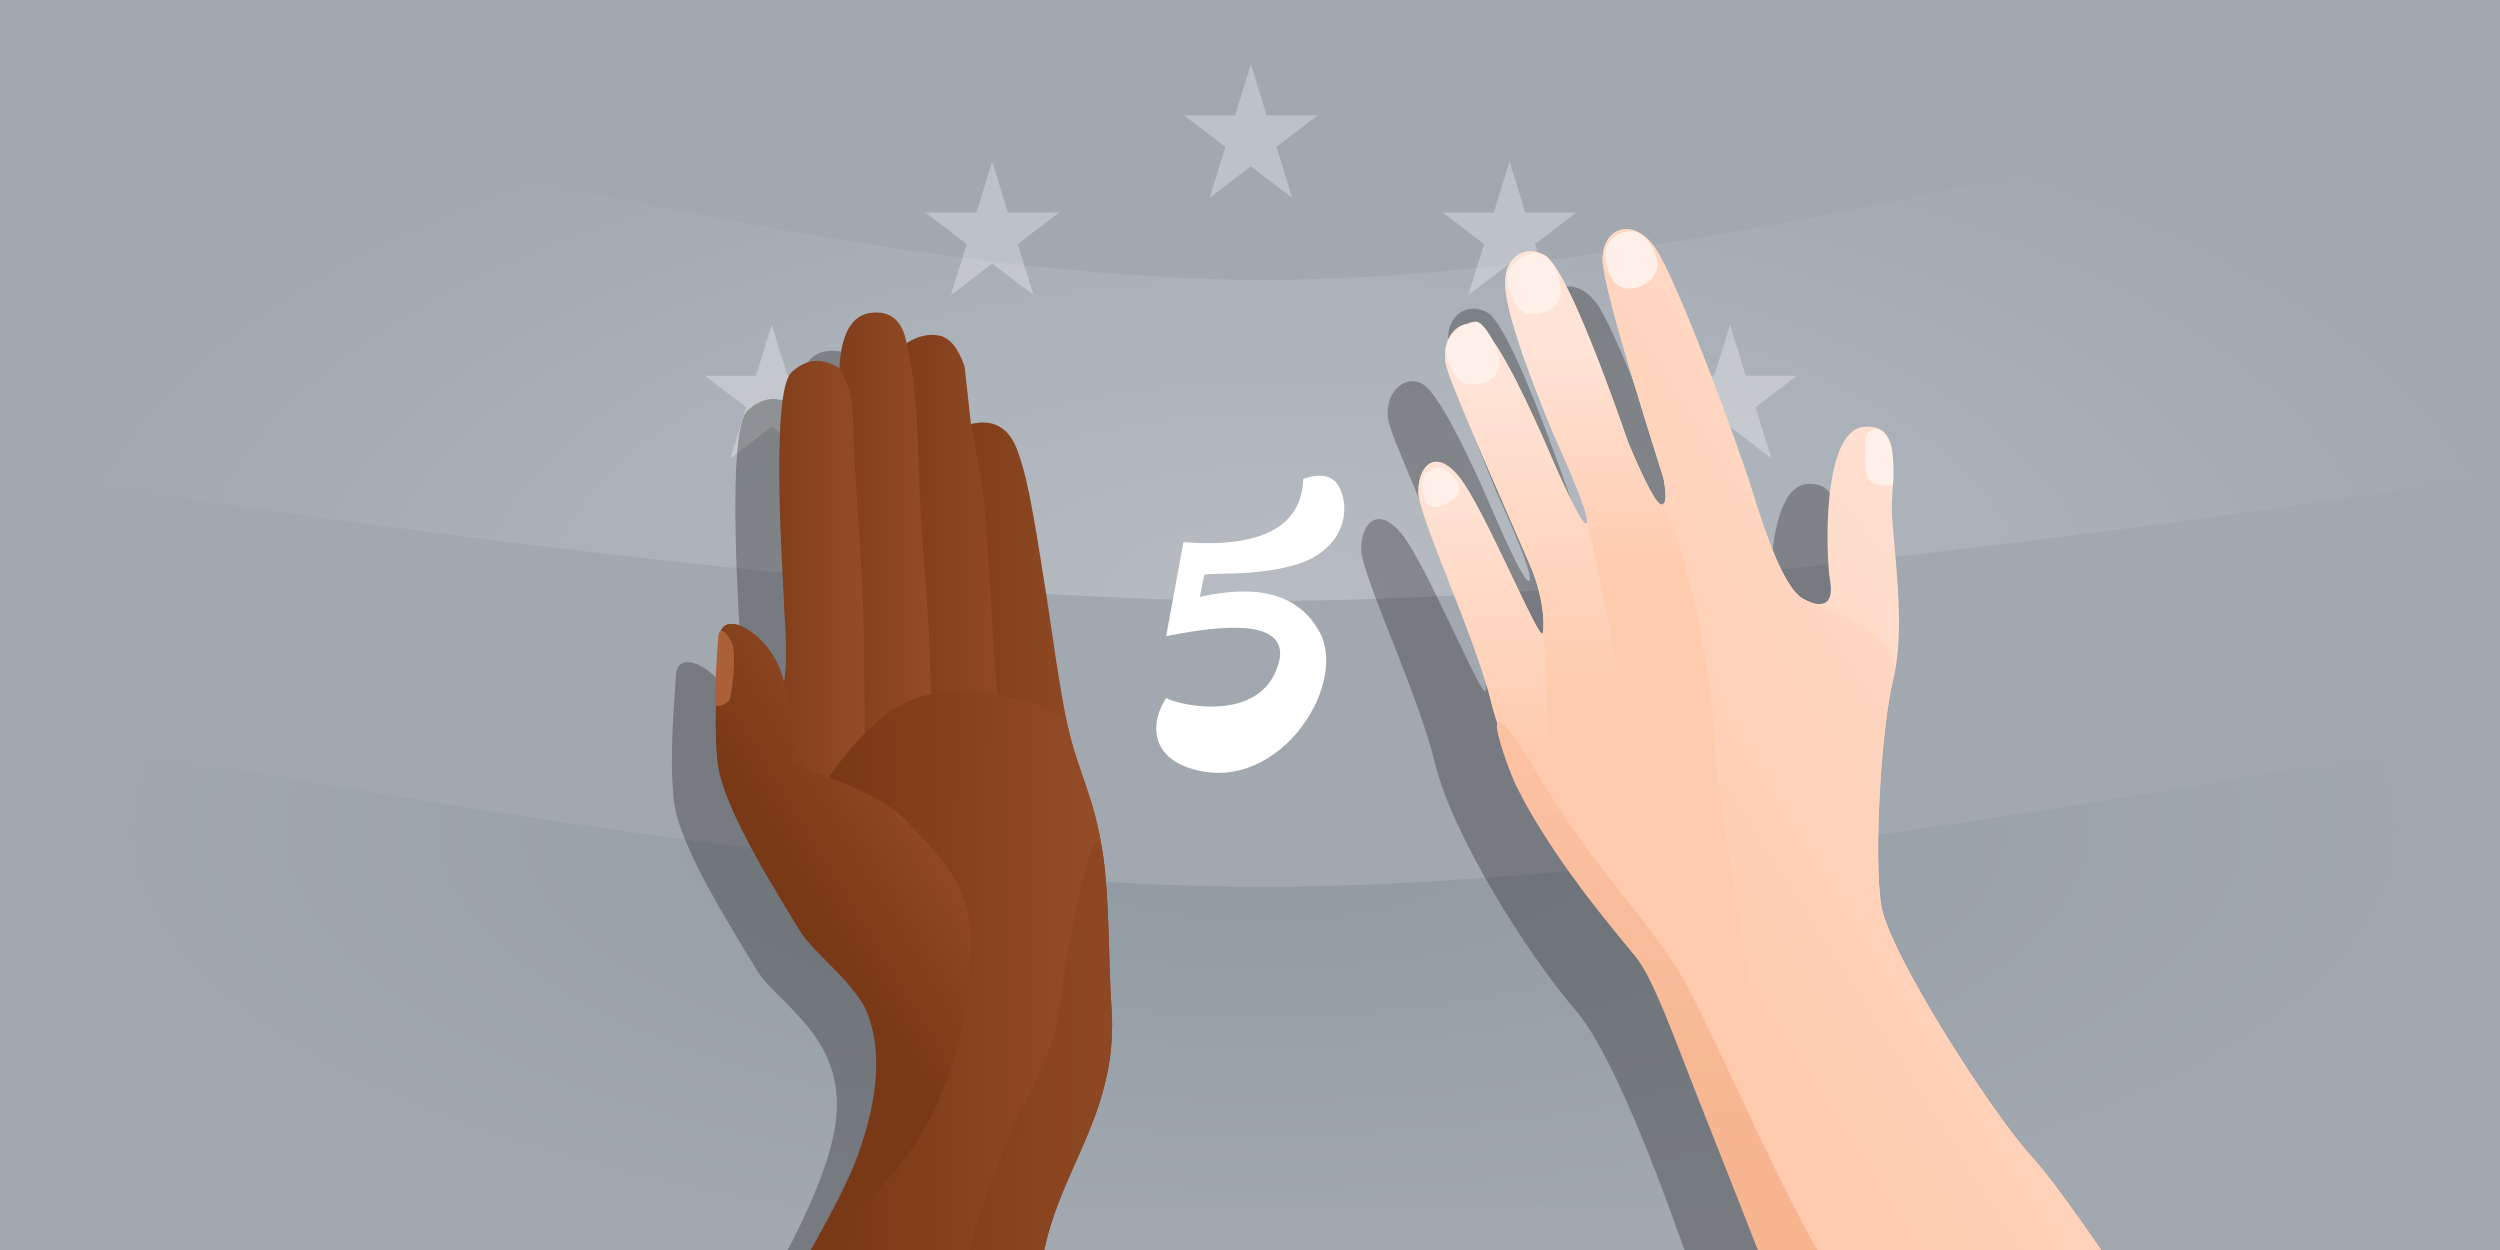 <?xml version="1.0" encoding="UTF-8"?><svg width="1440" height="720" xmlns="http://www.w3.org/2000/svg"><defs><linearGradient x1="63.695%" y1="5.169%" x2="11.852%" y2="78.525%" id="h"><stop stop-color="#FFE3D6" offset="0%"/><stop stop-color="#FFCBAE" offset="100%"/></linearGradient><linearGradient x1="89.738%" y1="10.905%" x2="89.738%" y2="79.292%" id="n"><stop stop-color="#FBC2A2" offset="0%"/><stop stop-color="#F6B48F" offset="100%"/></linearGradient><linearGradient x1="23.464%" y1="9.625%" x2="23.464%" y2="23.273%" id="m"><stop stop-color="#FFDAC8" offset="0%"/><stop stop-color="#FFF" offset="100%"/></linearGradient><linearGradient x1="-41.516%" y1="50%" x2="133.91%" y2="50%" id="d"><stop stop-color="#793816" offset="0%"/><stop stop-color="#9A512B" offset="100%"/></linearGradient><linearGradient x1="29.069%" y1="22.271%" x2="109.621%" y2="23.287%" id="e"><stop stop-color="#793816" offset="0%"/><stop stop-color="#9A512B" offset="100%"/></linearGradient><linearGradient x1="63.743%" y1="66.792%" x2="93.424%" y2="22.994%" id="f"><stop stop-color="#793816" offset="0%"/><stop stop-color="#9A512B" offset="100%"/></linearGradient><linearGradient x1="47.263%" y1="10.537%" x2="47.263%" y2="83.547%" id="l"><stop stop-color="#FFE3D6" offset="0%"/><stop stop-color="#FFCBAE" offset="100%"/></linearGradient><linearGradient x1="47.263%" y1="10.537%" x2="47.263%" y2="53.877%" id="k"><stop stop-color="#FFE3D6" offset="0%"/><stop stop-color="#FFCBAE" offset="100%"/></linearGradient><linearGradient x1="72.712%" y1="-2.134%" x2="17.683%" y2="67.66%" id="i"><stop stop-color="#FFE3D6" offset="0%"/><stop stop-color="#FFCBAE" offset="100%"/><stop stop-color="#FFCBAE" offset="100%"/></linearGradient><linearGradient x1="47.263%" y1="10.537%" x2="47.263%" y2="31.001%" id="j"><stop stop-color="#FFE3D6" offset="0%"/><stop stop-color="#FFCBAE" offset="100%"/></linearGradient><radialGradient cx="48.985%" cy="0%" fx="48.985%" fy="0%" r="100.93%" gradientTransform="matrix(0 -1 .515 0 .49 .49)" id="b"><stop stop-color="#FFF" offset="0%"/><stop stop-color="#FFF" stop-opacity="0" offset="100%"/></radialGradient><radialGradient cx="50%" cy="20.039%" fx="50%" fy="20.039%" r="91.346%" gradientTransform="matrix(0 1 -.529 0 .606 -.3)" id="a"><stop stop-color="#9099A2" offset="0%"/><stop stop-color="#A1A8B0" offset="100%"/></radialGradient><filter x="-34.8%" y="-23.2%" width="169.6%" height="146.5%" filterUnits="objectBoundingBox" id="g"><feGaussianBlur stdDeviation="50" in="SourceGraphic"/></filter><filter x="-65.7%" y="-24.1%" width="231.4%" height="148.2%" filterUnits="objectBoundingBox" id="c"><feGaussianBlur stdDeviation="50" in="SourceGraphic"/></filter></defs><g fill="none" fill-rule="evenodd"><path fill="#FFF" d="M0 0h1440v720H0z"/><path fill="#A1A8B0" d="M-22 720h1486V0H-22z"/><path d="M0 391c310 57.882 542.333 86.822 697 86.822 154.667 0 387-28.94 697-86.822v271H0V391z" fill="url(#a)" fill-rule="nonzero" transform="translate(31 33)"/><path d="M0 70.152C310 23.384 542.333 0 697 0c154.667 0 387 23.384 697 70.152v243c-302.89-85.453-535.223-128.18-697-128.18-161.777 0-394.11 42.727-697 128.18v-243z" fill="url(#b)" fill-rule="nonzero" opacity=".237" transform="rotate(-180 712.5 173.076)"/><path fill="#FFF" fill-rule="nonzero" opacity=".3" d="M720.5 37l9.088 29.412H759l-23.793 18.176L744.294 114l-23.793-18.188L696.712 114l9.09-29.412L682 66.412h29.412zM869.5 93l9.084 29.411H908l-23.798 18.184 9.09 29.405-23.792-18.184L845.703 170l9.089-29.405L831 122.411h29.416zM996.503 187l9.083 29.41H1035l-23.796 18.18 9.09 29.41-23.79-18.175L972.706 264l9.09-29.41L958 216.41h29.407zM444.503 187l9.085 29.41H483l-23.794 18.18 9.085 29.41-23.788-18.175L420.705 264l9.089-29.41L406 216.41h29.419zM571.5 93l9.083 29.411H610l-23.797 18.184L595.298 170 571.5 151.816 547.708 170l9.09-29.405L533 122.411h29.41z"/><path d="M179.215 644.718L14.46 626.268c48.142-71.982 74.707-124.744 79.695-158.288 7.481-50.315-33.32-69.14-45.691-89.903-12.371-20.764-44.632-70.768-47.345-97.05-2.714-26.283.23-54.518 1.24-72.393.94-16.61 27.527-2.553 35.412 21.274.325.424.81 2.187 1.458 5.614 2.758-16.232 0-40.913 0-47.232 0-6.32-8.32-119.898 4.385-131.817 8.47-7.945 17.666-8.733 27.59-2.364C72.23 34.142 78.33 23.5 89.499 22.18c11.17-1.318 17.985 4.482 20.445 17.4 6.505-4.076 12.764-5.503 18.774-4.283 6.01 1.22 10.866 7.098 14.566 17.63l3.69 33.292c12.633-2.975 21.415 1.727 26.346 14.108 7.398 18.57 12.307 55.093 17.022 84.003 2.495 15.295 7.045 50.62 12.028 74.24 5.88 27.874 15.832 41.787 20.78 76.644 3.667 25.824 3.065 63.124 4.74 86.428 4.18 58.141-26.288 89.278-37.548 135.35-7.507 30.716-11.216 59.958-11.127 87.727zM39.325 256.424c.393 26.525 2.373 54.067 12.316 49.733-5.782-9.77-9.996-31.826-12.315-49.733z" fill="#232323" fill-rule="nonzero" opacity=".579" style="mix-blend-mode:soft-light" filter="url(#c)" transform="translate(387 180)"/><path d="M172.264 64.221c12.633-2.975 21.415 1.728 26.347 14.108 7.397 18.57 12.306 55.093 17.021 84.003 2.495 15.295 7.045 50.62 12.028 74.24 5.88 27.875 15.832 41.787 20.78 76.644 3.667 25.825 3.065 63.125 4.74 86.428 4.18 58.141-26.288 89.278-37.548 135.351-7.507 30.716-11.216 59.958-11.127 87.726-11.144-46.713-16.434-84.43-15.87-113.15 1.708-87.01 20.928-181.413 15.87-202.636-11.345-47.598-32.307-158.53-35.397-193.568-2.06-23.359-1.007-39.74 3.156-49.146z" fill="url(#d)" transform="translate(387 180)"/><path d="M135.234 17.582c6.505-4.076 12.764-5.503 18.774-4.282 6.01 1.22 10.866 7.097 14.566 17.63l3.69 33.291c4.039 20.008 6.577 34.996 7.617 44.962 1.56 14.95 4.85 68.582 5.89 91.99.508 11.433 4.978 40.192 9.408 50.968 8.382 20.39-6.466 21.19-44.543 2.403L135.234 17.582z" fill="url(#d)" transform="translate(387 180)"/><path d="M107.34 252.141L96.496 32.113C97.52 12.145 103.62 1.502 114.79.183c11.17-1.318 17.984 4.481 20.444 17.399 2.5 11.027 4.391 24.681 5.67 40.96.723 9.197 1.693 57.677 4.534 88.208 2.841 30.53 3.897 71.42 4.103 87.677.427 33.72-13.64 39.625-42.2 17.714z" fill="url(#d)" transform="translate(387 180)"/><path d="M76.97 284.226c-12.372-20.763-17.587-97.82-12.45-70.7 2.759-16.233 0-40.913 0-47.233 0-6.319-8.32-119.898 4.385-131.816 8.47-7.946 17.666-8.734 27.59-2.364 5.26 8.355 7.89 18.647 7.89 30.876 0 18.344 3.613 60.372 5.31 95.913 1.33 27.882.94 60.98 1.81 103.959.116 5.71-.488 14.985-1.81 27.829-13.57 9.533-24.478 7.378-32.725-6.464z" fill="url(#d)" transform="translate(387 180)"/><path d="M39.751 604.27c48.142-71.98 74.707-124.743 79.695-158.286 7.481-50.315-33.32-69.141-45.69-89.904-12.372-20.763-44.633-70.767-47.346-97.05-2.714-26.283.23-54.517 1.24-72.393 1.011-17.876 31.733-.23 36.87 26.888 0 34.908-.35 91.952 19.85 63.297 5.054-7.172 28.329-46.605 59.03-55.538 37.447-10.896 83.079 9.69 84.26 15.288 5.88 27.875 15.832 41.787 20.78 76.644 3.667 25.825 3.065 63.125 4.74 86.428 4.18 58.141-26.288 89.278-37.548 135.351-7.507 30.716-11.216 59.958-11.127 87.726L39.75 604.271z" fill="url(#e)" transform="translate(387 180)"/><path d="M550.194 850.945c-.874-66.765 1.975-111.294 8.547-133.587 21.184-71.858 46.386-104.707 49.79-127.598 7.481-50.315 21.961-131.4 26.91-96.544 3.666 25.825 3.064 63.125 4.74 86.428 4.18 58.141-26.289 89.278-37.549 135.351-7.507 30.716-11.216 59.958-11.127 87.726l-41.311 48.224z" fill="#7C3A18" opacity=".3"/><path d="M84.903 533.99c74.062-136.806 1.223-157.147-11.148-177.91-12.371-20.763-44.632-70.767-47.345-97.05-2.714-26.283.23-54.517 1.24-72.393 1.011-17.876 31.733-.23 36.87 26.888 1.54 5.603 5.648 12.445 5.811 28.349.047 4.478-.35 10.446-1.187 17.904 34.317 11.499 56.201 22.456 65.652 32.872 14.175 15.624 40.554 36.77 37.524 75.78-3.212 41.33-9.126 112.062-87.417 165.56z" fill="url(#f)" transform="translate(387 180)"/><path d="M413.772 366.533c-.639 6.594-2.56 38.11-1.753 39.576.807 1.467 6.765-.236 8.222-3.27 1.457-3.032 3.978-25.553 1.576-31.84-2.401-6.288-7.406-11.06-8.045-4.466z" fill="#AC6038" fill-rule="nonzero"/><path d="M957.411 740.448c-34.604-105.221-61.566-169.084-80.887-191.59-28.98-33.757-71.37-102.081-80.923-142.098C786.047 366.743 753 297.662 753 283.231c0-14.43 9.397-25.83 23.543-8.438 14.145 17.391 46.781 96.62 48.106 89.968 1.325-6.653-.202-22.076-6.67-37.646s-43.632-98.636-48.564-115.159c-4.932-16.523 7.566-30.089 18.806-23.891 11.24 6.197 32.993 56.457 35.63 61.919 1.823 3.778 22.342 53.57 25.893 51.619 2.368-1.301-3.953-18.508-18.962-51.62-19.105-46.141-28.345-75.487-27.718-88.036 0-14.062 12.265-21.943 24.074-14.062 9.411 8.885 25.1 44.826 47.067 107.821 10.077 23.873 16.454 35.531 19.131 34.975 4.017-.836.951-13.536.951-14.712 0-1.176-35.156-108.213-35.156-126.621s17.77-24.453 30.117-6.748c12.348 17.705 47.52 112.57 56.491 141.684 8.972 29.113 18.985 55.006 28.71 60.56 9.724 5.553 18.228 4.516 15.732-9.942-2.496-14.458-4.948-86.585 19.313-89.03 24.261-2.445 15.276 31.144 16.354 51.268 1.078 20.123 7.907 65.243.775 93.636-7.132 28.394-11.493 104.03-6.945 131.058 4.548 27.029 62.183 117.19 85.817 143.534 15.757 17.563 41.921 54.88 78.494 111.954l-226.578-36.874z" fill="#232323" fill-rule="nonzero" opacity=".579" style="mix-blend-mode:soft-light" filter="url(#g)" transform="translate(31 33)"/><path d="M990.39 707.433c-34.604-105.22-61.567-169.084-80.887-191.589-28.98-33.757-71.37-102.082-80.923-142.099-9.554-40.016-42.601-109.098-42.601-123.528 0-14.431 9.397-25.83 23.542-8.439 14.146 17.392 46.782 96.62 48.107 89.968 1.324-6.652-.202-22.075-6.67-37.646-6.469-15.57-43.633-98.635-48.565-115.158-4.931-16.524 7.567-30.09 18.807-23.892 11.24 6.198 32.993 56.458 35.63 61.92 1.823 3.778 22.341 53.57 25.893 51.618 2.367-1.301-3.953-18.507-18.962-51.619-19.106-46.142-28.345-75.487-27.718-88.037 0-14.061 12.265-21.942 24.074-14.061 9.411 8.885 25.1 44.825 47.066 107.82 10.077 23.874 16.454 35.532 19.132 34.975 4.017-.835.95-13.535.95-14.711 0-1.177-35.155-108.214-35.155-126.622 0-18.407 17.77-24.452 30.117-6.747 12.348 17.705 47.519 112.57 56.491 141.683 8.972 29.113 18.984 55.007 28.709 60.56 9.725 5.553 18.229 4.516 15.733-9.942-2.496-14.458-4.948-86.584 19.313-89.03 24.261-2.445 15.276 31.144 16.354 51.268 1.078 20.124 7.907 65.243.775 93.637-7.133 28.393-11.494 104.029-6.945 131.058 4.548 27.028 62.183 117.19 85.817 143.534 15.756 17.562 41.921 54.88 78.494 111.954L990.39 707.433z" fill="url(#h)" fill-rule="nonzero" transform="translate(31 33)"/><path d="M990.39 707.433c-45.394-299.288-66.753-449.21-64.075-449.767 4.017-.835.95-13.535.95-14.711 0-1.177-35.155-108.214-35.155-126.622 0-18.407 17.77-24.452 30.117-6.747 12.348 17.705 47.519 112.57 56.491 141.683 8.972 29.113 18.984 55.007 28.709 60.56 9.725 5.553 59.307 17.54 52.175 45.933-7.133 28.393-11.494 104.029-6.945 131.058 4.548 27.028 62.183 117.19 85.817 143.534 15.756 17.562 41.921 54.88 78.494 111.954L990.39 707.433z" fill="url(#i)" fill-rule="nonzero" transform="translate(31 33)"/><path d="M940.341 572.396c-7.844-22.89-18.123-41.741-30.838-56.552-28.98-33.757-53.2-177.446-51.875-184.098 1.324-6.652 21.543-61.206 25.095-63.158 2.367-1.301-3.953-18.507-18.962-51.619-19.106-46.142-28.345-75.487-27.718-88.037 0-14.061 12.265-21.942 24.074-14.061 9.411 8.885 25.1 44.825 47.066 107.82 10.077 23.874 16.454 35.532 19.132 34.975 4.017-.835 27.33 67.049 30.61 140.653 1.817 40.764 42.101 240.93 33.27 294.056-1.2 7.216-17.818-32.777-49.854-119.979z" fill="url(#j)" fill-rule="nonzero" transform="translate(31 33)"/><path d="M909.503 515.844c-5.843-6.807-26.12-35.324-36.95-49.536-10.18-13.358-16.736-25.034-19.667-35.029 2.707-64.075 4.288-97.253 4.742-99.533 1.324-6.652-.202-22.075-6.67-37.646-6.469-15.57-43.633-98.635-48.565-115.158-4.931-16.524 7.567-30.09 18.807-23.892 11.24 6.198 32.993 56.458 35.63 61.92 1.823 3.778 22.341 53.57 25.893 51.618 3.551-1.952 55.76 281.014 26.78 247.256z" fill="url(#k)" fill-rule="nonzero" transform="translate(31 33)"/><path d="M828.58 373.745c-9.554-40.016-42.601-109.098-42.601-123.528 0-14.431 9.397-25.83 23.542-8.439 14.146 17.392 46.782 96.62 48.107 89.968 1.044-5.243 6.716 97.46-3.394 100.967-2.717.943-23.63-50.491-25.654-58.968z" fill="url(#l)" fill-rule="nonzero" transform="translate(31 33)"/><path d="M995.231 721.91c-23.415-59.689-38.977-99.247-46.686-118.675-16.813-42.373-27.595-74.056-39.042-87.39-21.89-25.5-50.353-62.31-67.088-96.04-5.42-10.926-28.838-75.422 14.288-3.785 29.92 51.356 65.523 83.921 85.199 120.894 19.676 36.973 67.495 149.682 91.13 176.026 15.756 17.563 3.156 20.553-37.8 8.97z" fill="url(#n)" fill-rule="nonzero" transform="translate(31 33)"/><path d="M833.636 198.67c-2.14 8.132 4.39 20.092 9.707 22.137 5.319 2.045 18.063-.118 20.025-8.988 1.962-8.871-8.025-25.962-12.81-26.466-4.784-.503-14.783 5.186-16.922 13.318zM868.813 158.004c-2.14 8.132 4.39 20.091 9.708 22.136 5.318 2.045 18.063-.117 20.024-8.988 1.173-5.303-.674-13.51-4.532-19.1-2.595-3.76-6.89-6.159-8.814-6.361-4.785-.504-14.247 4.181-16.386 12.313zM954.578 153.95c1.278-8.31-7.241-19.06-12.744-20.536-5.503-1.478-15.969 2.268-16.993 11.296-.613 5.397.876 12.64 5.296 17.796 2.974 3.468 7.062 3.673 8.996 3.673 4.812 0 14.166-3.917 15.445-12.228zM824.706 270.483c-3.938 2.064-7.368 6.095-4.418 15.99 2.95 9.897 11.96 3.97 15.836 1.955 3.876-2.015 6.318-7.673 1.815-13.18-4.504-5.508-9.296-6.829-13.233-4.765zM1083.685 247.933c-3.08-1.575-9.499-.57-9.499 6.144s.072 18.208 1.795 21.647c1.723 3.44 12.914 5.243 14.1 3.648 1.188-1.594.256-17.363-.886-22.434-1.006-4.467-4.548-8.514-5.51-9.005z" fill="#FFF1E9" fill-rule="nonzero"/><path d="M681.67 312.292c22.348 1.75 39.332-.442 50.952-6.575 11.62-6.132 17.629-16.075 18.025-29.829 8.507-2.995 14.72-2.427 18.638 1.704 5.878 6.196 10.474 27.222-9.256 41.266-19.73 14.044-62.448 10.804-66.285 12.194-.568 2.18-1.446 6.437-2.634 12.773 34.358-7.775 57.331-1.069 68.92 20.12 17.382 31.78-26.32 97.624-77.65 77.453-19.946-8.163-19.268-26.162-10.688-39.331 8.3 4.6 58.113 15.36 65.556-23.39 1.945-17.504-19.907-21.577-65.556-12.22l9.978-54.165z" fill="#FFF" fill-rule="nonzero"/></g></svg>